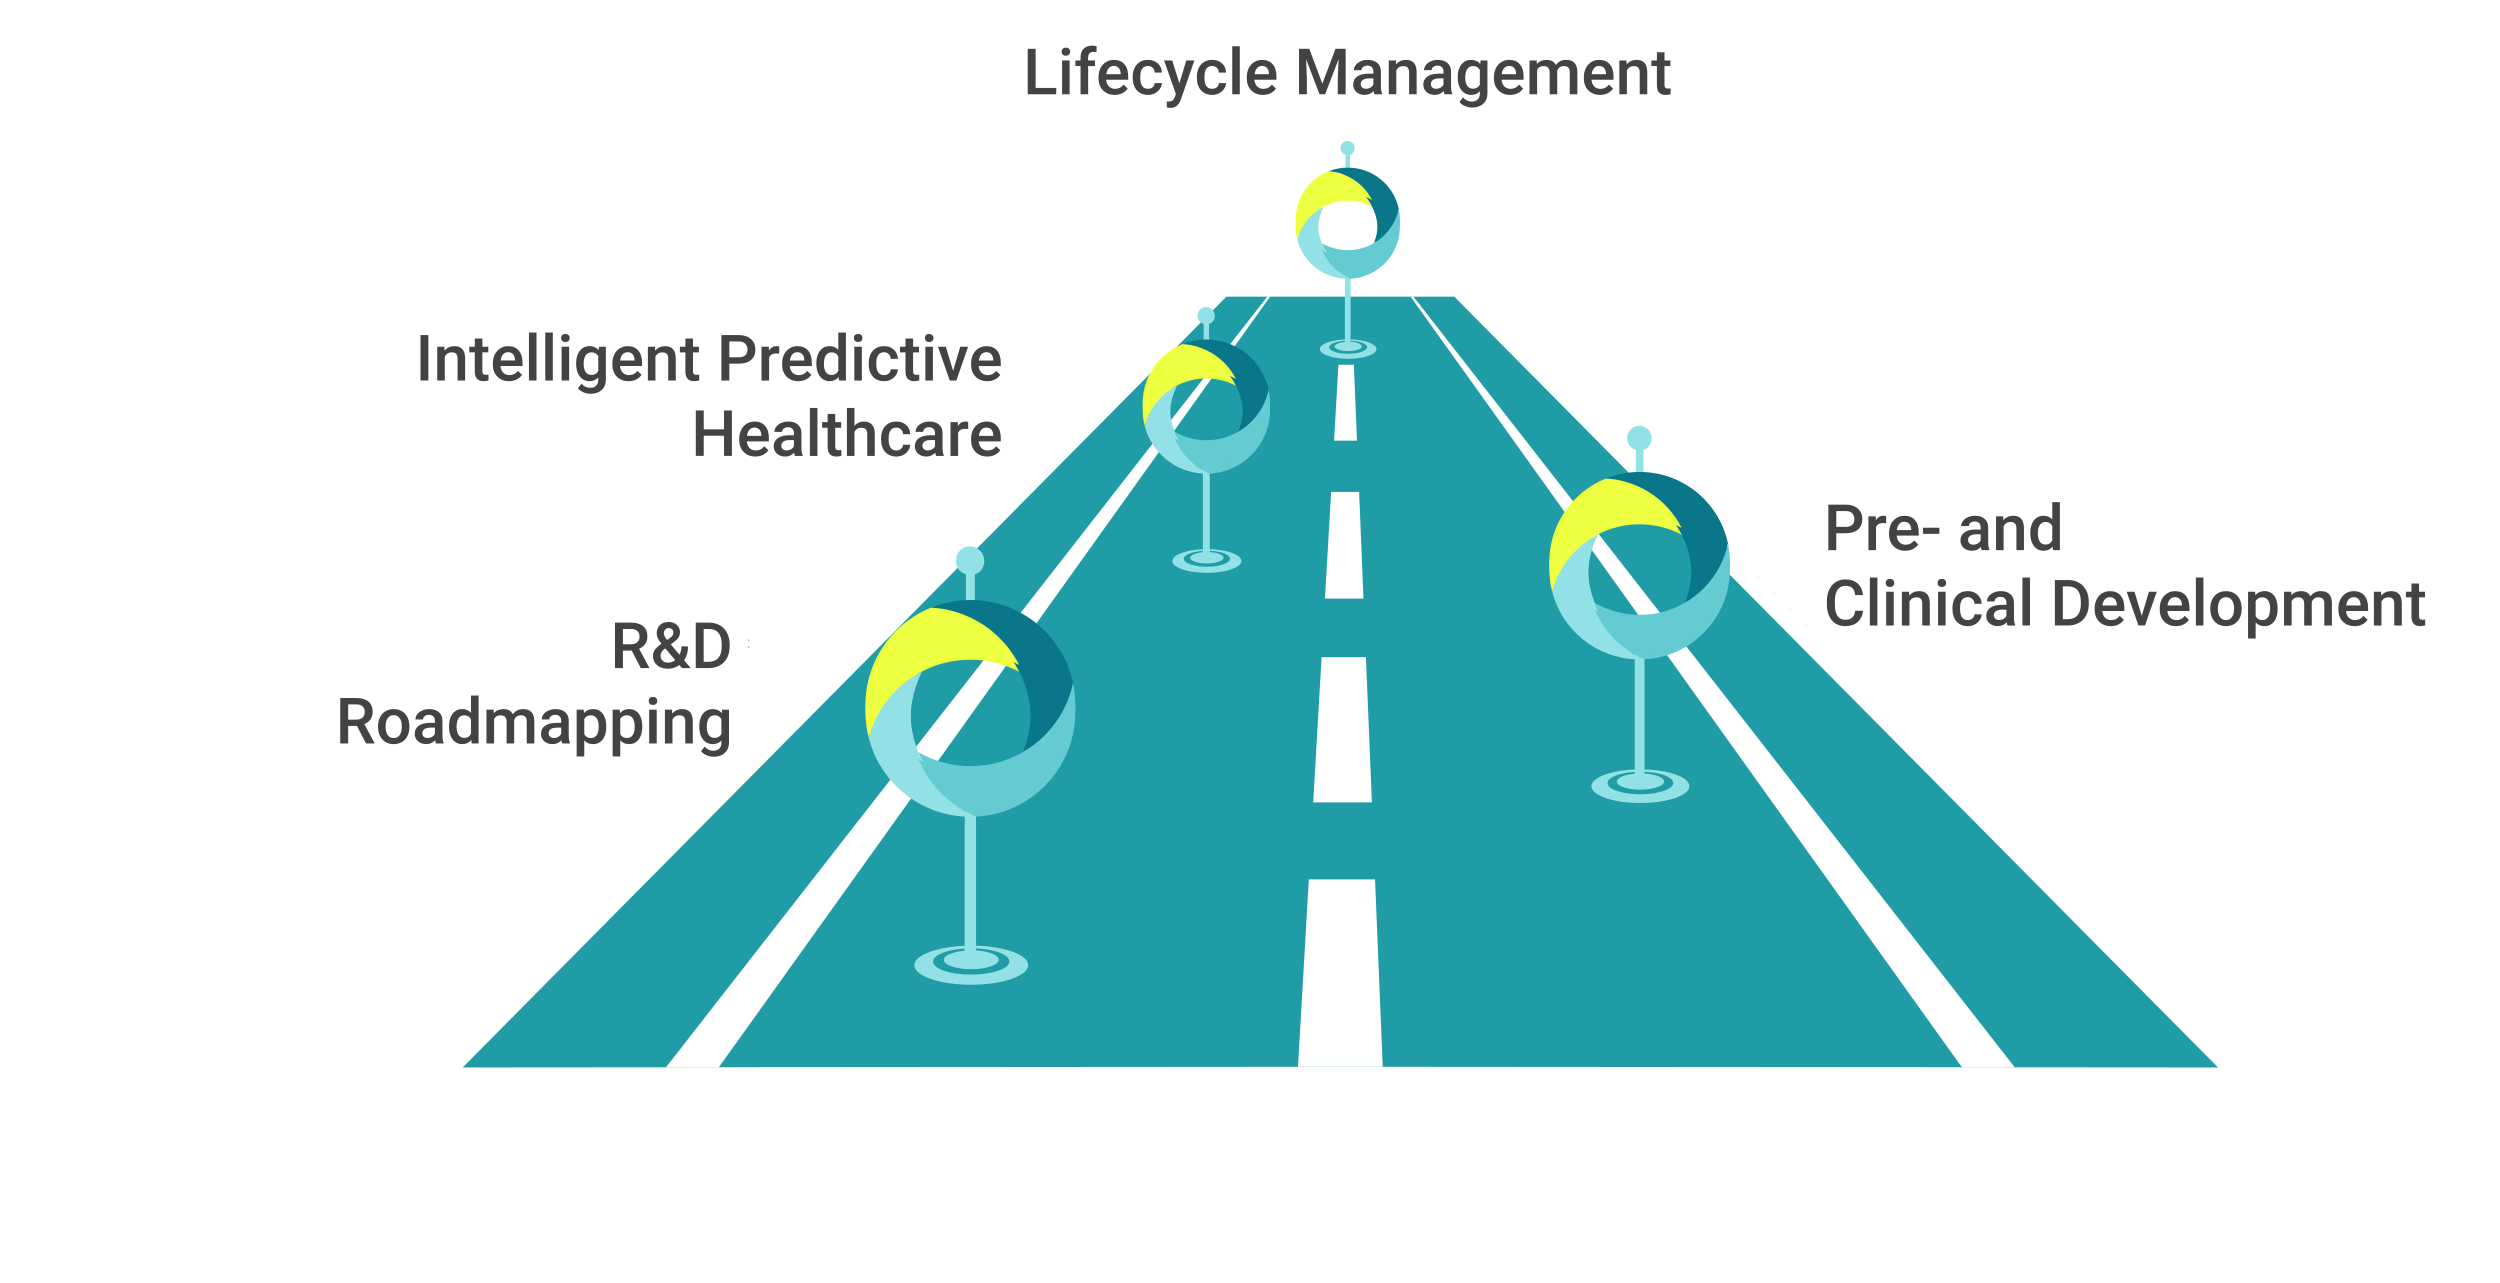 <svg version="1.1" viewBox="0.0 0.0 729.601 374.399" fill="none" stroke="none" stroke-linecap="square" stroke-miterlimit="10" xmlns:xlink="http://www.w3.org/1999/xlink" xmlns="http://www.w3.org/2000/svg"><clipPath id="g31009d68617_0_0.0"><path d="m0 0l729.601 0l0 374.399l-729.601 0l0 -374.399z" clip-rule="nonzero"/></clipPath><g clip-path="url(#g31009d68617_0_0.0)"><path fill="#ffffff" d="m0 0l729.601 0l0 374.399l-729.601 0z" fill-rule="evenodd"/><path fill="#209ca6" d="m357.911 86.583l-222.879 224.949l256.136 -0.209l256.133 0.209l-222.879 -224.949z" fill-rule="evenodd"/><path fill="#ffffff" d="m411.675 86.583l160.923 224.949l15.414 0l-175.51 -224.949z" fill-rule="evenodd"/><path fill="#ffffff" d="m369.835 86.583l-175.51 224.949l15.417 0l160.923 -224.949z" fill-rule="evenodd"/><path fill="#ffffff" d="m388.478 143.567l-1.804 31.125l11.242 0l-1.272 -31.125z" fill-rule="evenodd"/><path fill="#ffffff" d="m381.969 256.652l-3.166 54.675l24.736 0l-2.249 -54.675z" fill-rule="evenodd"/><path fill="#ffffff" d="m385.697 191.794l-2.455 42.369l17.132 0l-1.747 -42.369z" fill-rule="evenodd"/><path fill="#ffffff" d="m390.607 106.436l-1.27 22.159l6.685 0l-0.917 -22.159z" fill-rule="evenodd"/><path fill="#000000" fill-opacity="0.0" d="m57.631 180.221l165.26 0l0 37.669l-165.26 0z" fill-rule="evenodd"/><path fill="#434343" d="m184.355 189.866l-2.562 0l0 5.109l-2.312 0l0 -13.266l4.672 0q2.297 0 3.531 1.031q1.25 1.031 1.25 2.984q0 1.328 -0.641 2.234q-0.641 0.891 -1.781 1.375l2.969 5.516l0 0.125l-2.469 0l-2.656 -5.109zm-2.562 -1.844l2.359 0q1.172 0 1.828 -0.594q0.656 -0.594 0.656 -1.609q0 -1.062 -0.609 -1.641q-0.609 -0.594 -1.812 -0.609l-2.422 0l0 4.453zm8.767 3.375q0 -0.922 0.5 -1.688q0.5 -0.781 1.984 -1.828q-0.781 -0.984 -1.094 -1.656q-0.297 -0.688 -0.297 -1.328q0 -1.562 0.938 -2.469q0.953 -0.906 2.562 -0.906q1.453 0 2.375 0.859q0.922 0.859 0.922 2.109q0 0.828 -0.422 1.531q-0.422 0.688 -1.375 1.391l-0.906 0.641l2.562 3.031q0.562 -1.094 0.562 -2.438l1.922 0q0 2.453 -1.156 4.016l1.953 2.312l-2.562 0l-0.75 -0.891q-1.422 1.078 -3.391 1.078q-1.969 0 -3.156 -1.047q-1.172 -1.047 -1.172 -2.719zm4.391 2.0q1.125 0 2.094 -0.75l-2.891 -3.422l-0.281 0.203q-1.094 0.828 -1.094 1.891q0 0.922 0.594 1.5q0.594 0.578 1.578 0.578zm-1.219 -8.547q0 0.766 0.938 1.922l1.016 -0.703l0.281 -0.219q0.562 -0.5 0.562 -1.281q0 -0.531 -0.391 -0.891q-0.391 -0.375 -1.0 -0.375q-0.641 0 -1.031 0.438q-0.375 0.438 -0.375 1.109zm9.315 10.125l0 -13.266l3.922 0q1.75 0 3.109 0.781q1.375 0.781 2.109 2.234q0.75 1.438 0.75 3.297l0 0.656q0 1.891 -0.75 3.328q-0.75 1.422 -2.141 2.203q-1.391 0.766 -3.172 0.766l-3.828 0zm2.312 -11.406l0 9.562l1.5 0q1.812 0 2.781 -1.125q0.969 -1.141 0.984 -3.266l0 -0.734q0 -2.156 -0.938 -3.297q-0.938 -1.141 -2.719 -1.141l-1.609 0z" fill-rule="nonzero"/><path fill="#434343" d="m104.173 211.866l-2.562 0l0 5.109l-2.312 0l0 -13.266l4.672 0q2.297 0 3.531 1.031q1.25 1.031 1.25 2.984q0 1.328 -0.641 2.234q-0.641 0.891 -1.781 1.375l2.969 5.516l0 0.125l-2.469 0l-2.656 -5.109zm-2.562 -1.844l2.359 0q1.172 0 1.828 -0.594q0.656 -0.594 0.656 -1.609q0 -1.062 -0.609 -1.641q-0.609 -0.594 -1.812 -0.609l-2.422 0l0 4.453zm8.704 1.938q0 -1.453 0.578 -2.609q0.578 -1.172 1.609 -1.781q1.031 -0.625 2.391 -0.625q1.984 0 3.234 1.281q1.25 1.281 1.344 3.406l0.016 0.516q0 1.453 -0.562 2.609q-0.562 1.141 -1.609 1.781q-1.047 0.625 -2.406 0.625q-2.094 0 -3.344 -1.391q-1.25 -1.391 -1.25 -3.703l0 -0.109zm2.219 0.188q0 1.516 0.625 2.391q0.625 0.859 1.75 0.859q1.125 0 1.734 -0.875q0.625 -0.875 0.625 -2.562q0 -1.5 -0.641 -2.375q-0.641 -0.875 -1.734 -0.875q-1.094 0 -1.734 0.859q-0.625 0.859 -0.625 2.578zm14.7 4.828q-0.141 -0.281 -0.25 -0.922q-1.047 1.109 -2.578 1.109q-1.484 0 -2.438 -0.844q-0.938 -0.859 -0.938 -2.109q0 -1.578 1.172 -2.406q1.172 -0.844 3.359 -0.844l1.359 0l0 -0.656q0 -0.766 -0.438 -1.219q-0.422 -0.469 -1.297 -0.469q-0.766 0 -1.25 0.391q-0.469 0.375 -0.469 0.953l-2.219 0q0 -0.812 0.531 -1.516q0.547 -0.703 1.469 -1.094q0.922 -0.406 2.062 -0.406q1.734 0 2.75 0.875q1.031 0.859 1.062 2.438l0 4.438q0 1.328 0.375 2.125l0 0.156l-2.266 0zm-2.422 -1.594q0.656 0 1.234 -0.312q0.578 -0.328 0.875 -0.859l0 -1.859l-1.203 0q-1.234 0 -1.859 0.438q-0.609 0.422 -0.609 1.203q0 0.641 0.422 1.016q0.422 0.375 1.141 0.375zm6.218 -3.406q0 -2.281 1.047 -3.656q1.062 -1.375 2.844 -1.375q1.562 0 2.531 1.078l0 -5.047l2.219 0l0 14.0l-2.016 0l-0.109 -1.016q-0.984 1.203 -2.641 1.203q-1.734 0 -2.812 -1.391q-1.062 -1.406 -1.062 -3.797zm2.219 0.188q0 1.5 0.578 2.344q0.578 0.844 1.641 0.844q1.359 0 1.984 -1.203l0 -4.219q-0.609 -1.172 -1.969 -1.172q-1.078 0 -1.656 0.859q-0.578 0.844 -0.578 2.547zm10.812 -5.047l0.062 1.031q1.031 -1.203 2.844 -1.203q1.969 0 2.703 1.5q1.078 -1.5 3.016 -1.5q1.641 0 2.438 0.906q0.797 0.891 0.812 2.641l0 6.484l-2.219 0l0 -6.406q0 -0.938 -0.406 -1.375q-0.406 -0.438 -1.359 -0.438q-0.75 0 -1.234 0.406q-0.469 0.391 -0.672 1.047l0.016 6.766l-2.219 0l0 -6.484q-0.047 -1.734 -1.766 -1.734q-1.328 0 -1.891 1.078l0 7.141l-2.219 0l0 -9.859l2.094 0zm20.03 9.859q-0.141 -0.281 -0.25 -0.922q-1.047 1.109 -2.578 1.109q-1.484 0 -2.438 -0.844q-0.938 -0.859 -0.938 -2.109q0 -1.578 1.172 -2.406q1.172 -0.844 3.359 -0.844l1.359 0l0 -0.656q0 -0.766 -0.438 -1.219q-0.422 -0.469 -1.297 -0.469q-0.766 0 -1.25 0.391q-0.469 0.375 -0.469 0.953l-2.219 0q0 -0.812 0.531 -1.516q0.547 -0.703 1.469 -1.094q0.922 -0.406 2.062 -0.406q1.734 0 2.75 0.875q1.031 0.859 1.062 2.438l0 4.438q0 1.328 0.375 2.125l0 0.156l-2.266 0zm-2.422 -1.594q0.656 0 1.234 -0.312q0.578 -0.328 0.875 -0.859l0 -1.859l-1.203 0q-1.234 0 -1.859 0.438q-0.609 0.422 -0.609 1.203q0 0.641 0.422 1.016q0.422 0.375 1.141 0.375zm15.265 -3.234q0 2.281 -1.047 3.656q-1.031 1.359 -2.781 1.359q-1.625 0 -2.594 -1.078l0 4.688l-2.219 0l0 -13.656l2.047 0l0.094 1.0q0.969 -1.172 2.641 -1.172q1.812 0 2.828 1.344q1.031 1.344 1.031 3.719l0 0.141zm-2.203 -0.188q0 -1.484 -0.594 -2.344q-0.578 -0.859 -1.672 -0.859q-1.359 0 -1.953 1.109l0 4.375q0.594 1.156 1.969 1.156q1.062 0 1.656 -0.844q0.594 -0.859 0.594 -2.594zm12.706 0.188q0 2.281 -1.047 3.656q-1.031 1.359 -2.781 1.359q-1.625 0 -2.594 -1.078l0 4.688l-2.219 0l0 -13.656l2.047 0l0.094 1.0q0.969 -1.172 2.641 -1.172q1.812 0 2.828 1.344q1.031 1.344 1.031 3.719l0 0.141zm-2.203 -0.188q0 -1.484 -0.594 -2.344q-0.578 -0.859 -1.672 -0.859q-1.359 0 -1.953 1.109l0 4.375q0.594 1.156 1.969 1.156q1.062 0 1.656 -0.844q0.594 -0.859 0.594 -2.594zm6.425 5.016l-2.203 0l0 -9.859l2.203 0l0 9.859zm-2.344 -12.422q0 -0.5 0.312 -0.828q0.328 -0.344 0.922 -0.344q0.609 0 0.938 0.344q0.328 0.328 0.328 0.828q0 0.5 -0.328 0.844q-0.328 0.328 -0.938 0.328q-0.594 0 -0.922 -0.328q-0.312 -0.344 -0.312 -0.844zm6.811 2.562l0.062 1.141q1.094 -1.312 2.875 -1.312q3.078 0 3.125 3.516l0 6.516l-2.203 0l0 -6.391q0 -0.938 -0.406 -1.375q-0.406 -0.453 -1.328 -0.453q-1.344 0 -2.0 1.203l0 7.016l-2.203 0l0 -9.859l2.078 0zm7.938 4.859q0 -2.297 1.078 -3.656q1.078 -1.375 2.859 -1.375q1.688 0 2.656 1.172l0.094 -1.0l2.0 0l0 9.562q0 1.938 -1.219 3.047q-1.203 1.125 -3.25 1.125q-1.078 0 -2.109 -0.453q-1.031 -0.438 -1.578 -1.172l1.047 -1.328q1.031 1.203 2.516 1.203q1.109 0 1.734 -0.594q0.641 -0.594 0.641 -1.75l0 -0.672q-0.953 1.078 -2.547 1.078q-1.734 0 -2.828 -1.375q-1.094 -1.375 -1.094 -3.812zm2.203 0.188q0 1.484 0.594 2.344q0.609 0.844 1.688 0.844q1.344 0 1.984 -1.141l0 -4.344q-0.625 -1.109 -1.969 -1.109q-1.094 0 -1.703 0.859q-0.594 0.859 -0.594 2.547z" fill-rule="nonzero"/><g filter="url(#shadowFilter-g31009d68617_0_0.1)"><use xlink:href="#g31009d68617_0_0.1" transform="matrix(1.0 0.0 0.0 1.0 0.0 2.0)"/></g><defs><filter id="shadowFilter-g31009d68617_0_0.1" filterUnits="userSpaceOnUse"><feGaussianBlur in="SourceAlpha" stdDeviation="3.0" result="blur"/><feComponentTransfer in="blur" color-interpolation-filters="sRGB"><feFuncR type="linear" slope="0" intercept="0.035"/><feFuncG type="linear" slope="0" intercept="0.463"/><feFuncB type="linear" slope="0" intercept="0.541"/><feFuncA type="linear" slope="0.5" intercept="0"/></feComponentTransfer></filter></defs><g id="g31009d68617_0_0.1"><path fill="#7bc5b2" d="m218.748 186.841c0 0.135 -0.121 0.243 -0.256 0.243c-0.135 0 -0.243 -0.121 -0.243 -0.256c0 -0.135 0.121 -0.243 0.256 -0.243c0.135 0 0.243 0.121 0.243 0.256z" fill-rule="evenodd"/></g><path fill="#92e1e6" d="m283.017 182.912c13.225 0 23.995 10.77 23.995 23.995c0 13.228 -10.77 23.995 -23.995 23.995c-13.225 0 -23.995 -10.767 -23.995 -23.995c0 -13.225 10.77 -23.995 23.995 -23.995zm1.834 93.881c5.561 0.206 9.734 1.834 9.734 3.817c0 2.1 -5.03 3.817 -11.182 3.817c-6.185 0 -11.095 -1.717 -11.095 -3.817c0 -1.894 4.023 -3.462 9.202 -3.787l0 0.621c-3.315 0.296 -6.066 1.389 -6.066 2.661c0 1.511 3.521 2.753 7.959 2.753c4.408 0 8.076 -1.243 8.076 -2.753c0 -1.359 -2.93 -2.515 -6.627 -2.721l0 -0.591zm-1.804 -117.341c-2.309 0 -4.083 1.894 -4.083 4.202c0 1.834 1.093 3.402 2.927 3.964l0 11.983c-14.408 0.711 -26.005 12.664 -26.005 27.308c0 14.557 11.212 26.423 25.65 27.31l0 41.805c-8.136 0.326 -14.704 2.724 -14.704 5.651c0 3.166 7.398 5.711 16.57 5.711c9.17 0 16.657 -2.545 16.657 -5.711c0 -2.987 -6.687 -5.442 -15.208 -5.681l0 -41.775c14.438 -0.887 25.653 -12.753 25.653 -27.31c0 -14.644 -11.6 -26.627 -26.008 -27.308l0 -11.983c1.834 -0.562 2.751 -2.13 2.751 -3.964c0 -2.309 -1.894 -4.202 -4.2 -4.202z" fill-rule="evenodd"/><g filter="url(#shadowFilter-g31009d68617_0_0.2)"><use xlink:href="#g31009d68617_0_0.2" transform="matrix(1.0 0.0 0.0 1.0 0.0 2.0)"/></g><defs><filter id="shadowFilter-g31009d68617_0_0.2" filterUnits="userSpaceOnUse"><feGaussianBlur in="SourceAlpha" stdDeviation="3.0" result="blur"/><feComponentTransfer in="blur" color-interpolation-filters="sRGB"><feFuncR type="linear" slope="0" intercept="0.035"/><feFuncG type="linear" slope="0" intercept="0.463"/><feFuncB type="linear" slope="0" intercept="0.541"/><feFuncA type="linear" slope="0.5" intercept="0"/></feComponentTransfer></filter></defs><g id="g31009d68617_0_0.2"><path fill="#09768a" d="m294.712 177.337c-3.547 -1.437 -7.425 -2.231 -11.487 -2.231c-4.056 0 -7.927 0.795 -11.468 2.225c4.113 0.203 8.01 1.227 11.538 2.899c6.122 2.899 11.131 7.775 14.195 13.807c2.117 4.157 3.312 8.862 3.312 13.845c0 4.062 -0.795 7.94 -2.231 11.481c5.016 -2.911 9.122 -7.209 11.805 -12.364c1.252 -2.397 2.187 -4.984 2.765 -7.705c-2.13 -9.999 -9.141 -18.187 -18.429 -21.957z" fill-rule="evenodd"/></g><g filter="url(#shadowFilter-g31009d68617_0_0.3)"><use xlink:href="#g31009d68617_0_0.3" transform="matrix(1.0 0.0 0.0 1.0 0.0 2.0)"/></g><defs><filter id="shadowFilter-g31009d68617_0_0.3" filterUnits="userSpaceOnUse"><feGaussianBlur in="SourceAlpha" stdDeviation="3.0" result="blur"/><feComponentTransfer in="blur" color-interpolation-filters="sRGB"><feFuncR type="linear" slope="0" intercept="0.035"/><feFuncG type="linear" slope="0" intercept="0.463"/><feFuncB type="linear" slope="0" intercept="0.541"/><feFuncA type="linear" slope="0.5" intercept="0"/></feComponentTransfer></filter></defs><g id="g31009d68617_0_0.3"><path fill="#92e1e6" d="m283.245 235.625c-6.872 -3.261 -12.339 -9.001 -15.238 -16.07c-1.462 -3.579 -2.269 -7.488 -2.269 -11.589c0 -5.022 1.208 -9.764 3.356 -13.941c-5.588 2.899 -10.165 7.476 -13.07 13.057c-1.049 2.015 -1.875 4.157 -2.46 6.401c3.293 12.682 14.519 22.173 28.066 22.847c0.515 0.025 1.03 0.038 1.545 0.038c0.559 0 1.112 -0.013 1.666 -0.044c-0.54 -0.222 -1.074 -0.451 -1.596 -0.699z" fill-rule="evenodd"/></g><g filter="url(#shadowFilter-g31009d68617_0_0.4)"><use xlink:href="#g31009d68617_0_0.4" transform="matrix(1.0 0.0 0.0 1.0 0.0 2.0)"/></g><defs><filter id="shadowFilter-g31009d68617_0_0.4" filterUnits="userSpaceOnUse"><feGaussianBlur in="SourceAlpha" stdDeviation="3.0" result="blur"/><feComponentTransfer in="blur" color-interpolation-filters="sRGB"><feFuncR type="linear" slope="0" intercept="0.035"/><feFuncG type="linear" slope="0" intercept="0.463"/><feFuncB type="linear" slope="0" intercept="0.541"/><feFuncA type="linear" slope="0.5" intercept="0"/></feComponentTransfer></filter></defs><g id="g31009d68617_0_0.4"><path fill="#64cbd2" d="m313.148 199.383c-0.578 2.721 -1.513 5.308 -2.765 7.705c-2.683 5.155 -6.789 9.453 -11.805 12.364c-4.513 2.625 -9.752 4.126 -15.346 4.126c-5.518 0 -10.692 -1.462 -15.168 -4.018c2.899 7.069 8.366 12.809 15.238 16.07c0.521 0.248 1.055 0.477 1.596 0.699c13.496 -0.725 24.665 -10.197 27.945 -22.841c0.642 -2.46 0.979 -5.041 0.979 -7.705c0 -2.193 -0.235 -4.335 -0.674 -6.401z" fill-rule="evenodd"/></g><g filter="url(#shadowFilter-g31009d68617_0_0.5)"><use xlink:href="#g31009d68617_0_0.5" transform="matrix(1.0 0.0 0.0 1.0 0.0 2.0)"/></g><defs><filter id="shadowFilter-g31009d68617_0_0.5" filterUnits="userSpaceOnUse"><feGaussianBlur in="SourceAlpha" stdDeviation="3.0" result="blur"/><feComponentTransfer in="blur" color-interpolation-filters="sRGB"><feFuncR type="linear" slope="0" intercept="0.035"/><feFuncG type="linear" slope="0" intercept="0.463"/><feFuncB type="linear" slope="0" intercept="0.541"/><feFuncA type="linear" slope="0.5" intercept="0"/></feComponentTransfer></filter></defs><g id="g31009d68617_0_0.5"><path fill="#eeff41" d="m283.225 180.244c-3.528 -1.672 -7.425 -2.695 -11.538 -2.899c-9.294 3.763 -16.318 11.957 -18.448 21.963c-0.439 2.066 -0.674 4.208 -0.674 6.401c0 2.664 0.343 5.244 0.979 7.705c0.585 -2.244 1.411 -4.386 2.46 -6.401c2.905 -5.581 7.482 -10.158 13.07 -13.057c4.215 -2.193 9.001 -3.433 14.081 -3.433c5.155 0 10.006 1.278 14.265 3.528c-3.064 -6.033 -8.073 -10.909 -14.195 -13.807z" fill-rule="evenodd"/></g><path fill="#000000" fill-opacity="0.0" d="m39.394 96.296l262.268 0l0 37.669l-262.268 0z" fill-rule="evenodd"/><path fill="#434343" d="m125.012 111.05l-2.297 0l0 -13.266l2.297 0l0 13.266zm4.672 -9.859l0.062 1.141q1.094 -1.312 2.875 -1.312q3.078 0 3.125 3.516l0 6.516l-2.203 0l0 -6.391q0 -0.938 -0.406 -1.375q-0.406 -0.453 -1.328 -0.453q-1.344 0 -2.0 1.203l0 7.016l-2.203 0l0 -9.859l2.078 0zm11.094 -2.391l0 2.391l1.734 0l0 1.641l-1.734 0l0 5.5q0 0.562 0.219 0.812q0.234 0.25 0.797 0.25q0.391 0 0.781 -0.078l0 1.703q-0.75 0.219 -1.453 0.219q-2.562 0 -2.562 -2.812l0 -5.594l-1.609 0l0 -1.641l1.609 0l0 -2.391l2.219 0zm7.766 12.438q-2.094 0 -3.406 -1.328q-1.312 -1.328 -1.312 -3.531l0 -0.281q0 -1.469 0.562 -2.625q0.578 -1.172 1.609 -1.812q1.031 -0.641 2.297 -0.641q2.016 0 3.109 1.281q1.094 1.281 1.094 3.625l0 0.891l-6.438 0q0.109 1.234 0.812 1.953q0.719 0.703 1.812 0.703q1.516 0 2.469 -1.234l1.203 1.141q-0.594 0.875 -1.594 1.375q-0.984 0.484 -2.219 0.484zm-0.266 -8.453q-0.906 0 -1.469 0.641q-0.562 0.641 -0.703 1.781l4.203 0l0 -0.172q-0.062 -1.109 -0.594 -1.672q-0.516 -0.578 -1.438 -0.578zm8.293 8.266l-2.203 0l0 -14.0l2.203 0l0 14.0zm4.764 0l-2.203 0l0 -14.0l2.203 0l0 14.0zm4.764 0l-2.203 0l0 -9.859l2.203 0l0 9.859zm-2.344 -12.422q0 -0.5 0.312 -0.828q0.328 -0.344 0.922 -0.344q0.609 0 0.938 0.344q0.328 0.328 0.328 0.828q0 0.5 -0.328 0.844q-0.328 0.328 -0.938 0.328q-0.594 0 -0.922 -0.328q-0.312 -0.344 -0.312 -0.844zm4.374 7.422q0 -2.297 1.078 -3.656q1.078 -1.375 2.859 -1.375q1.688 0 2.656 1.172l0.094 -1.0l2.0 0l0 9.562q0 1.938 -1.219 3.047q-1.203 1.125 -3.25 1.125q-1.078 0 -2.109 -0.453q-1.031 -0.438 -1.578 -1.172l1.047 -1.328q1.031 1.203 2.516 1.203q1.109 0 1.734 -0.594q0.641 -0.594 0.641 -1.75l0 -0.672q-0.953 1.078 -2.547 1.078q-1.734 0 -2.828 -1.375q-1.094 -1.375 -1.094 -3.812zm2.203 0.188q0 1.484 0.594 2.344q0.609 0.844 1.688 0.844q1.344 0 1.984 -1.141l0 -4.344q-0.625 -1.109 -1.969 -1.109q-1.094 0 -1.703 0.859q-0.594 0.859 -0.594 2.547zm13.092 5.0q-2.094 0 -3.406 -1.328q-1.312 -1.328 -1.312 -3.531l0 -0.281q0 -1.469 0.562 -2.625q0.578 -1.172 1.609 -1.812q1.031 -0.641 2.297 -0.641q2.016 0 3.109 1.281q1.094 1.281 1.094 3.625l0 0.891l-6.438 0q0.109 1.234 0.812 1.953q0.719 0.703 1.812 0.703q1.516 0 2.469 -1.234l1.203 1.141q-0.594 0.875 -1.594 1.375q-0.984 0.484 -2.219 0.484zm-0.266 -8.453q-0.906 0 -1.469 0.641q-0.562 0.641 -0.703 1.781l4.203 0l0 -0.172q-0.062 -1.109 -0.594 -1.672q-0.516 -0.578 -1.438 -0.578zm7.996 -1.594l0.062 1.141q1.094 -1.312 2.875 -1.312q3.078 0 3.125 3.516l0 6.516l-2.203 0l0 -6.391q0 -0.938 -0.406 -1.375q-0.406 -0.453 -1.328 -0.453q-1.344 0 -2.0 1.203l0 7.016l-2.203 0l0 -9.859l2.078 0zm11.094 -2.391l0 2.391l1.734 0l0 1.641l-1.734 0l0 5.5q0 0.562 0.219 0.812q0.234 0.25 0.797 0.25q0.391 0 0.781 -0.078l0 1.703q-0.75 0.219 -1.453 0.219q-2.562 0 -2.562 -2.812l0 -5.594l-1.609 0l0 -1.641l1.609 0l0 -2.391l2.219 0zm10.599 7.328l0 4.922l-2.312 0l0 -13.266l5.078 0q2.219 0 3.531 1.156q1.312 1.156 1.312 3.062q0 1.953 -1.281 3.047q-1.281 1.078 -3.594 1.078l-2.734 0zm0 -1.859l2.766 0q1.234 0 1.875 -0.578q0.656 -0.578 0.656 -1.672q0 -1.078 -0.656 -1.719q-0.656 -0.641 -1.812 -0.656l-2.828 0l0 4.625zm14.565 -1.047q-0.438 -0.078 -0.906 -0.078q-1.516 0 -2.047 1.172l0 6.734l-2.219 0l0 -9.859l2.125 0l0.047 1.109q0.797 -1.281 2.219 -1.281q0.484 0 0.781 0.125l0 2.078zm5.558 8.016q-2.094 0 -3.406 -1.328q-1.312 -1.328 -1.312 -3.531l0 -0.281q0 -1.469 0.562 -2.625q0.578 -1.172 1.609 -1.812q1.031 -0.641 2.297 -0.641q2.016 0 3.109 1.281q1.094 1.281 1.094 3.625l0 0.891l-6.438 0q0.109 1.234 0.812 1.953q0.719 0.703 1.812 0.703q1.516 0 2.469 -1.234l1.203 1.141q-0.594 0.875 -1.594 1.375q-0.984 0.484 -2.219 0.484zm-0.266 -8.453q-0.906 0 -1.469 0.641q-0.562 0.641 -0.703 1.781l4.203 0l0 -0.172q-0.062 -1.109 -0.594 -1.672q-0.516 -0.578 -1.438 -0.578zm5.527 3.266q0 -2.281 1.047 -3.656q1.062 -1.375 2.844 -1.375q1.562 0 2.531 1.078l0 -5.047l2.219 0l0 14.0l-2.016 0l-0.109 -1.016q-0.984 1.203 -2.641 1.203q-1.734 0 -2.812 -1.391q-1.062 -1.406 -1.062 -3.797zm2.219 0.188q0 1.5 0.578 2.344q0.578 0.844 1.641 0.844q1.359 0 1.984 -1.203l0 -4.219q-0.609 -1.172 -1.969 -1.172q-1.078 0 -1.656 0.859q-0.578 0.844 -0.578 2.547zm11.077 4.812l-2.203 0l0 -9.859l2.203 0l0 9.859zm-2.344 -12.422q0 -0.5 0.312 -0.828q0.328 -0.344 0.922 -0.344q0.609 0 0.938 0.344q0.328 0.328 0.328 0.828q0 0.5 -0.328 0.844q-0.328 0.328 -0.938 0.328q-0.594 0 -0.922 -0.328q-0.312 -0.344 -0.312 -0.844zm8.811 10.844q0.828 0 1.375 -0.484q0.547 -0.484 0.578 -1.203l2.094 0q-0.047 0.922 -0.594 1.719q-0.531 0.797 -1.453 1.266q-0.906 0.469 -1.984 0.469q-2.062 0 -3.281 -1.344q-1.203 -1.344 -1.203 -3.703l0 -0.219q0 -2.25 1.203 -3.594q1.203 -1.359 3.281 -1.359q1.75 0 2.859 1.031q1.109 1.016 1.172 2.672l-2.094 0q-0.031 -0.844 -0.578 -1.391q-0.547 -0.547 -1.375 -0.547q-1.078 0 -1.672 0.781q-0.578 0.781 -0.578 2.359l0 0.359q0 1.609 0.578 2.406q0.578 0.781 1.672 0.781zm8.484 -10.672l0 2.391l1.734 0l0 1.641l-1.734 0l0 5.5q0 0.562 0.219 0.812q0.234 0.25 0.797 0.25q0.391 0 0.781 -0.078l0 1.703q-0.75 0.219 -1.453 0.219q-2.562 0 -2.562 -2.812l0 -5.594l-1.609 0l0 -1.641l1.609 0l0 -2.391l2.219 0zm5.782 12.25l-2.203 0l0 -9.859l2.203 0l0 9.859zm-2.344 -12.422q0 -0.5 0.312 -0.828q0.328 -0.344 0.922 -0.344q0.609 0 0.938 0.344q0.328 0.328 0.328 0.828q0 0.5 -0.328 0.844q-0.328 0.328 -0.938 0.328q-0.594 0 -0.922 -0.328q-0.312 -0.344 -0.312 -0.844zm8.233 9.609l2.094 -7.047l2.281 0l-3.422 9.859l-1.922 0l-3.438 -9.859l2.297 0l2.109 7.047zm9.969 3.0q-2.094 0 -3.406 -1.328q-1.312 -1.328 -1.312 -3.531l0 -0.281q0 -1.469 0.562 -2.625q0.578 -1.172 1.609 -1.812q1.031 -0.641 2.297 -0.641q2.016 0 3.109 1.281q1.094 1.281 1.094 3.625l0 0.891l-6.438 0q0.109 1.234 0.812 1.953q0.719 0.703 1.812 0.703q1.516 0 2.469 -1.234l1.203 1.141q-0.594 0.875 -1.594 1.375q-0.984 0.484 -2.219 0.484zm-0.266 -8.453q-0.906 0 -1.469 0.641q-0.562 0.641 -0.703 1.781l4.203 0l0 -0.172q-0.062 -1.109 -0.594 -1.672q-0.516 -0.578 -1.438 -0.578z" fill-rule="nonzero"/><path fill="#434343" d="m213.597 133.05l-2.297 0l0 -5.891l-5.922 0l0 5.891l-2.312 0l0 -13.266l2.312 0l0 5.516l5.922 0l0 -5.516l2.297 0l0 13.266zm6.848 0.188q-2.094 0 -3.406 -1.328q-1.312 -1.328 -1.312 -3.531l0 -0.281q0 -1.469 0.562 -2.625q0.578 -1.172 1.609 -1.812q1.031 -0.641 2.297 -0.641q2.016 0 3.109 1.281q1.094 1.281 1.094 3.625l0 0.891l-6.438 0q0.109 1.234 0.812 1.953q0.719 0.703 1.812 0.703q1.516 0 2.469 -1.234l1.203 1.141q-0.594 0.875 -1.594 1.375q-0.984 0.484 -2.219 0.484zm-0.266 -8.453q-0.906 0 -1.469 0.641q-0.562 0.641 -0.703 1.781l4.203 0l0 -0.172q-0.062 -1.109 -0.594 -1.672q-0.516 -0.578 -1.438 -0.578zm11.824 8.266q-0.141 -0.281 -0.25 -0.922q-1.047 1.109 -2.578 1.109q-1.484 0 -2.438 -0.844q-0.938 -0.859 -0.938 -2.109q0 -1.578 1.172 -2.406q1.172 -0.844 3.359 -0.844l1.359 0l0 -0.656q0 -0.766 -0.438 -1.219q-0.422 -0.469 -1.297 -0.469q-0.766 0 -1.25 0.391q-0.469 0.375 -0.469 0.953l-2.219 0q0 -0.812 0.531 -1.516q0.547 -0.703 1.469 -1.094q0.922 -0.406 2.062 -0.406q1.734 0 2.75 0.875q1.031 0.859 1.062 2.438l0 4.437q0 1.328 0.375 2.125l0 0.156l-2.266 0zm-2.422 -1.594q0.656 0 1.234 -0.312q0.578 -0.328 0.875 -0.859l0 -1.859l-1.203 0q-1.234 0 -1.859 0.438q-0.609 0.422 -0.609 1.203q0 0.641 0.422 1.016q0.422 0.375 1.141 0.375zm8.984 1.594l-2.203 0l0 -14l2.203 0l0 14zm5.186 -12.25l0 2.391l1.734 0l0 1.641l-1.734 0l0 5.5q0 0.562 0.219 0.812q0.234 0.25 0.797 0.25q0.391 0 0.781 -0.078l0 1.703q-0.75 0.219 -1.453 0.219q-2.562 0 -2.562 -2.812l0 -5.594l-1.609 0l0 -1.641l1.609 0l0 -2.391l2.219 0zm5.61 3.469q1.094 -1.25 2.75 -1.25q3.141 0 3.188 3.594l0 6.437l-2.203 0l0 -6.359q0 -1.016 -0.453 -1.438q-0.438 -0.422 -1.297 -0.422q-1.328 0 -1.984 1.172l0 7.047l-2.203 0l0 -14l2.203 0l0 5.219zm12.233 7.203q0.828 0 1.375 -0.484q0.547 -0.484 0.578 -1.203l2.094 0q-0.047 0.922 -0.594 1.719q-0.531 0.797 -1.453 1.266q-0.906 0.469 -1.984 0.469q-2.062 0 -3.281 -1.344q-1.203 -1.344 -1.203 -3.703l0 -0.219q0 -2.25 1.203 -3.594q1.203 -1.359 3.281 -1.359q1.75 0 2.859 1.031q1.109 1.016 1.172 2.672l-2.094 0q-0.031 -0.844 -0.578 -1.391q-0.547 -0.547 -1.375 -0.547q-1.078 0 -1.672 0.781q-0.578 0.781 -0.578 2.359l0 0.359q0 1.609 0.578 2.406q0.578 0.781 1.672 0.781zm11.594 1.578q-0.141 -0.281 -0.25 -0.922q-1.047 1.109 -2.578 1.109q-1.484 0 -2.438 -0.844q-0.938 -0.859 -0.938 -2.109q0 -1.578 1.172 -2.406q1.172 -0.844 3.359 -0.844l1.359 0l0 -0.656q0 -0.766 -0.438 -1.219q-0.422 -0.469 -1.297 -0.469q-0.766 0 -1.25 0.391q-0.469 0.375 -0.469 0.953l-2.219 0q0 -0.812 0.531 -1.516q0.547 -0.703 1.469 -1.094q0.922 -0.406 2.062 -0.406q1.734 0 2.75 0.875q1.031 0.859 1.062 2.438l0 4.437q0 1.328 0.375 2.125l0 0.156l-2.266 0zm-2.422 -1.594q0.656 0 1.234 -0.312q0.578 -0.328 0.875 -0.859l0 -1.859l-1.203 0q-1.234 0 -1.859 0.438q-0.609 0.422 -0.609 1.203q0 0.641 0.422 1.016q0.422 0.375 1.141 0.375zm11.796 -6.234q-0.438 -0.078 -0.906 -0.078q-1.516 0 -2.047 1.172l0 6.734l-2.219 0l0 -9.859l2.125 0l0.047 1.109q0.797 -1.281 2.219 -1.281q0.484 0 0.781 0.125l0 2.078zm5.558 8.016q-2.094 0 -3.406 -1.328q-1.312 -1.328 -1.312 -3.531l0 -0.281q0 -1.469 0.562 -2.625q0.578 -1.172 1.609 -1.812q1.031 -0.641 2.297 -0.641q2.016 0 3.109 1.281q1.094 1.281 1.094 3.625l0 0.891l-6.438 0q0.109 1.234 0.812 1.953q0.719 0.703 1.812 0.703q1.516 0 2.469 -1.234l1.203 1.141q-0.594 0.875 -1.594 1.375q-0.984 0.484 -2.219 0.484zm-0.266 -8.453q-0.906 0 -1.469 0.641q-0.562 0.641 -0.703 1.781l4.203 0l0 -0.172q-0.062 -1.109 -0.594 -1.672q-0.516 -0.578 -1.438 -0.578z" fill-rule="nonzero"/><path fill="#000000" fill-opacity="0.0" d="m523.239 145.793l206.362 0l0 37.669l-206.362 0z" fill-rule="evenodd"/><path fill="#434343" d="m535.895 155.625l0 4.922l-2.312 0l0 -13.266l5.078 0q2.219 0 3.531 1.156q1.312 1.156 1.312 3.062q0 1.953 -1.281 3.047q-1.281 1.078 -3.594 1.078l-2.734 0zm0 -1.859l2.766 0q1.234 0 1.875 -0.578q0.656 -0.578 0.656 -1.672q0 -1.078 -0.656 -1.719q-0.656 -0.641 -1.812 -0.656l-2.828 0l0 4.625zm14.565 -1.047q-0.438 -0.078 -0.906 -0.078q-1.516 0 -2.047 1.172l0 6.734l-2.219 0l0 -9.859l2.125 0l0.047 1.109q0.797 -1.281 2.219 -1.281q0.484 0 0.781 0.125l0 2.078zm5.558 8.016q-2.094 0 -3.406 -1.328q-1.312 -1.328 -1.312 -3.531l0 -0.281q0 -1.469 0.562 -2.625q0.578 -1.172 1.609 -1.812q1.031 -0.641 2.297 -0.641q2.016 0 3.109 1.281q1.094 1.281 1.094 3.625l0 0.891l-6.438 0q0.109 1.234 0.812 1.953q0.719 0.703 1.812 0.703q1.516 0 2.469 -1.234l1.203 1.141q-0.594 0.875 -1.594 1.375q-0.984 0.484 -2.219 0.484zm-0.266 -8.453q-0.906 0 -1.469 0.641q-0.562 0.641 -0.703 1.781l4.203 0l0 -0.172q-0.062 -1.109 -0.594 -1.672q-0.516 -0.578 -1.438 -0.578zm10.23 3.516l-4.781 0l0 -1.781l4.781 0l0 1.781zm12.361 4.75q-0.141 -0.281 -0.25 -0.922q-1.047 1.109 -2.578 1.109q-1.484 0 -2.438 -0.844q-0.938 -0.859 -0.938 -2.109q0 -1.578 1.172 -2.406q1.172 -0.844 3.359 -0.844l1.359 0l0 -0.656q0 -0.766 -0.438 -1.219q-0.422 -0.469 -1.297 -0.469q-0.766 0 -1.25 0.391q-0.469 0.375 -0.469 0.953l-2.219 0q0 -0.812 0.531 -1.516q0.547 -0.703 1.469 -1.094q0.922 -0.406 2.062 -0.406q1.734 0 2.75 0.875q1.031 0.859 1.062 2.438l0 4.438q0 1.328 0.375 2.125l0 0.156l-2.266 0zm-2.422 -1.594q0.656 0 1.234 -0.312q0.578 -0.328 0.875 -0.859l0 -1.859l-1.203 0q-1.234 0 -1.859 0.438q-0.609 0.422 -0.609 1.203q0 0.641 0.422 1.016q0.422 0.375 1.141 0.375zm8.687 -8.266l0.062 1.141q1.094 -1.312 2.875 -1.312q3.078 0 3.125 3.516l0 6.516l-2.203 0l0 -6.391q0 -0.938 -0.406 -1.375q-0.406 -0.453 -1.328 -0.453q-1.344 0 -2.0 1.203l0 7.016l-2.203 0l0 -9.859l2.078 0zm7.907 4.859q0 -2.281 1.047 -3.656q1.062 -1.375 2.844 -1.375q1.562 0 2.531 1.078l0 -5.047l2.219 0l0 14.0l-2.016 0l-0.109 -1.016q-0.984 1.203 -2.641 1.203q-1.734 0 -2.812 -1.391q-1.062 -1.406 -1.062 -3.797zm2.219 0.188q0 1.5 0.578 2.344q0.578 0.844 1.641 0.844q1.359 0 1.984 -1.203l0 -4.219q-0.609 -1.172 -1.969 -1.172q-1.078 0 -1.656 0.859q-0.578 0.844 -0.578 2.547z" fill-rule="nonzero"/><path fill="#434343" d="m543.708 178.235q-0.203 2.109 -1.578 3.312q-1.359 1.188 -3.625 1.188q-1.578 0 -2.797 -0.75q-1.203 -0.766 -1.859 -2.141q-0.656 -1.391 -0.688 -3.219l0 -1.234q0 -1.875 0.672 -3.297q0.672 -1.438 1.906 -2.219q1.25 -0.781 2.875 -0.781q2.203 0 3.531 1.203q1.344 1.188 1.562 3.375l-2.297 0q-0.156 -1.438 -0.828 -2.062q-0.672 -0.641 -1.969 -0.641q-1.5 0 -2.312 1.109q-0.797 1.094 -0.812 3.203l0 1.188q0 2.141 0.766 3.281q0.766 1.125 2.25 1.125q1.359 0 2.031 -0.609q0.688 -0.609 0.875 -2.031l2.297 0zm4.195 4.312l-2.203 0l0 -14.0l2.203 0l0 14.0zm4.764 0l-2.203 0l0 -9.859l2.203 0l0 9.859zm-2.344 -12.422q0 -0.5 0.312 -0.828q0.328 -0.344 0.922 -0.344q0.609 0 0.938 0.344q0.328 0.328 0.328 0.828q0 0.5 -0.328 0.844q-0.328 0.328 -0.938 0.328q-0.594 0 -0.922 -0.328q-0.312 -0.344 -0.312 -0.844zm6.811 2.562l0.062 1.141q1.094 -1.312 2.875 -1.312q3.078 0 3.125 3.516l0 6.516l-2.203 0l0 -6.391q0 -0.938 -0.406 -1.375q-0.406 -0.453 -1.328 -0.453q-1.344 0 -2.0 1.203l0 7.016l-2.203 0l0 -9.859l2.078 0zm10.673 9.859l-2.203 0l0 -9.859l2.203 0l0 9.859zm-2.344 -12.422q0 -0.5 0.312 -0.828q0.328 -0.344 0.922 -0.344q0.609 0 0.938 0.344q0.328 0.328 0.328 0.828q0 0.5 -0.328 0.844q-0.328 0.328 -0.938 0.328q-0.594 0 -0.922 -0.328q-0.312 -0.344 -0.312 -0.844zm8.811 10.844q0.828 0 1.375 -0.484q0.547 -0.484 0.578 -1.203l2.094 0q-0.047 0.922 -0.594 1.719q-0.531 0.797 -1.453 1.266q-0.906 0.469 -1.984 0.469q-2.062 0 -3.281 -1.344q-1.203 -1.344 -1.203 -3.703l0 -0.219q0 -2.25 1.203 -3.594q1.203 -1.359 3.281 -1.359q1.75 0 2.859 1.031q1.109 1.016 1.172 2.672l-2.094 0q-0.031 -0.844 -0.578 -1.391q-0.547 -0.547 -1.375 -0.547q-1.078 0 -1.672 0.781q-0.578 0.781 -0.578 2.359l0 0.359q0 1.609 0.578 2.406q0.578 0.781 1.672 0.781zm11.594 1.578q-0.141 -0.281 -0.25 -0.922q-1.047 1.109 -2.578 1.109q-1.484 0 -2.438 -0.844q-0.938 -0.859 -0.938 -2.109q0 -1.578 1.172 -2.406q1.172 -0.844 3.359 -0.844l1.359 0l0 -0.656q0 -0.766 -0.438 -1.219q-0.422 -0.469 -1.297 -0.469q-0.766 0 -1.25 0.391q-0.469 0.375 -0.469 0.953l-2.219 0q0 -0.812 0.531 -1.516q0.547 -0.703 1.469 -1.094q0.922 -0.406 2.062 -0.406q1.734 0 2.75 0.875q1.031 0.859 1.062 2.438l0 4.438q0 1.328 0.375 2.125l0 0.156l-2.266 0zm-2.422 -1.594q0.656 0 1.234 -0.312q0.578 -0.328 0.875 -0.859l0 -1.859l-1.203 0q-1.234 0 -1.859 0.438q-0.609 0.422 -0.609 1.203q0 0.641 0.422 1.016q0.422 0.375 1.141 0.375zm8.984 1.594l-2.203 0l0 -14.0l2.203 0l0 14.0zm7.27 0l0 -13.266l3.922 0q1.75 0 3.109 0.781q1.375 0.781 2.109 2.234q0.75 1.438 0.75 3.297l0 0.656q0 1.891 -0.75 3.328q-0.75 1.422 -2.141 2.203q-1.391 0.766 -3.172 0.766l-3.828 0zm2.312 -11.406l0 9.562l1.5 0q1.812 0 2.781 -1.125q0.969 -1.141 0.984 -3.266l0 -0.734q0 -2.156 -0.938 -3.297q-0.938 -1.141 -2.719 -1.141l-1.609 0zm14.001 11.594q-2.094 0 -3.406 -1.328q-1.312 -1.328 -1.312 -3.531l0 -0.281q0 -1.469 0.562 -2.625q0.578 -1.172 1.609 -1.812q1.031 -0.641 2.297 -0.641q2.016 0 3.109 1.281q1.094 1.281 1.094 3.625l0 0.891l-6.438 0q0.109 1.234 0.812 1.953q0.719 0.703 1.812 0.703q1.516 0 2.469 -1.234l1.203 1.141q-0.594 0.875 -1.594 1.375q-0.984 0.484 -2.219 0.484zm-0.266 -8.453q-0.906 0 -1.469 0.641q-0.562 0.641 -0.703 1.781l4.203 0l0 -0.172q-0.062 -1.109 -0.594 -1.672q-0.516 -0.578 -1.438 -0.578zm9.299 5.453l2.094 -7.047l2.281 0l-3.422 9.859l-1.922 0l-3.438 -9.859l2.297 0l2.109 7.047zm9.969 3.0q-2.094 0 -3.406 -1.328q-1.312 -1.328 -1.312 -3.531l0 -0.281q0 -1.469 0.562 -2.625q0.578 -1.172 1.609 -1.812q1.031 -0.641 2.297 -0.641q2.016 0 3.109 1.281q1.094 1.281 1.094 3.625l0 0.891l-6.438 0q0.109 1.234 0.812 1.953q0.719 0.703 1.812 0.703q1.516 0 2.469 -1.234l1.203 1.141q-0.594 0.875 -1.594 1.375q-0.984 0.484 -2.219 0.484zm-0.266 -8.453q-0.906 0 -1.469 0.641q-0.562 0.641 -0.703 1.781l4.203 0l0 -0.172q-0.062 -1.109 -0.594 -1.672q-0.516 -0.578 -1.438 -0.578zm8.293 8.266l-2.203 0l0 -14.0l2.203 0l0 14.0zm1.999 -5.016q0 -1.453 0.578 -2.609q0.578 -1.172 1.609 -1.781q1.031 -0.625 2.391 -0.625q1.984 0 3.234 1.281q1.25 1.281 1.344 3.406l0.016 0.516q0 1.453 -0.562 2.609q-0.562 1.141 -1.609 1.781q-1.047 0.625 -2.406 0.625q-2.094 0 -3.344 -1.391q-1.25 -1.391 -1.25 -3.703l0 -0.109zm2.219 0.188q0 1.516 0.625 2.391q0.625 0.859 1.75 0.859q1.125 0 1.734 -0.875q0.625 -0.875 0.625 -2.562q0 -1.5 -0.641 -2.375q-0.641 -0.875 -1.734 -0.875q-1.094 0 -1.734 0.859q-0.625 0.859 -0.625 2.578zm17.45 0q0 2.281 -1.047 3.656q-1.031 1.359 -2.781 1.359q-1.625 0 -2.594 -1.078l0 4.688l-2.219 0l0 -13.656l2.047 0l0.094 1.0q0.969 -1.172 2.641 -1.172q1.812 0 2.828 1.344q1.031 1.344 1.031 3.719l0 0.141zm-2.203 -0.188q0 -1.484 -0.594 -2.344q-0.578 -0.859 -1.672 -0.859q-1.359 0 -1.953 1.109l0 4.375q0.594 1.156 1.969 1.156q1.062 0 1.656 -0.844q0.594 -0.859 0.594 -2.594zm6.159 -4.844l0.062 1.031q1.031 -1.203 2.844 -1.203q1.969 0 2.703 1.5q1.078 -1.5 3.016 -1.5q1.641 0 2.438 0.906q0.797 0.891 0.812 2.641l0 6.484l-2.219 0l0 -6.406q0 -0.938 -0.406 -1.375q-0.406 -0.438 -1.359 -0.438q-0.75 0 -1.234 0.406q-0.469 0.391 -0.672 1.047l0.016 6.766l-2.219 0l0 -6.484q-0.047 -1.734 -1.766 -1.734q-1.328 0 -1.891 1.078l0 7.141l-2.219 0l0 -9.859l2.094 0zm18.483 10.047q-2.094 0 -3.406 -1.328q-1.312 -1.328 -1.312 -3.531l0 -0.281q0 -1.469 0.562 -2.625q0.578 -1.172 1.609 -1.812q1.031 -0.641 2.297 -0.641q2.016 0 3.109 1.281q1.094 1.281 1.094 3.625l0 0.891l-6.438 0q0.109 1.234 0.812 1.953q0.719 0.703 1.812 0.703q1.516 0 2.469 -1.234l1.203 1.141q-0.594 0.875 -1.594 1.375q-0.984 0.484 -2.219 0.484zm-0.266 -8.453q-0.906 0 -1.469 0.641q-0.562 0.641 -0.703 1.781l4.203 0l0 -0.172q-0.062 -1.109 -0.594 -1.672q-0.516 -0.578 -1.438 -0.578zm7.996 -1.594l0.062 1.141q1.094 -1.312 2.875 -1.312q3.078 0 3.125 3.516l0 6.516l-2.203 0l0 -6.391q0 -0.938 -0.406 -1.375q-0.406 -0.453 -1.328 -0.453q-1.344 0 -2.0 1.203l0 7.016l-2.203 0l0 -9.859l2.078 0zm11.094 -2.391l0 2.391l1.734 0l0 1.641l-1.734 0l0 5.5q0 0.562 0.219 0.812q0.234 0.25 0.797 0.25q0.391 0 0.781 -0.078l0 1.703q-0.75 0.219 -1.453 0.219q-2.562 0 -2.562 -2.812l0 -5.594l-1.609 0l0 -1.641l1.609 0l0 -2.391l2.219 0z" fill-rule="nonzero"/><path fill="#000000" fill-opacity="0.0" d="m280.764 1.751l225.123 0l0 37.669l-225.123 0z" fill-rule="evenodd"/><path fill="#434343" d="m302.238 25.662l6.016 0l0 1.844l-8.328 0l0 -13.266l2.312 0l0 11.422zm9.921 1.844l-2.203 0l0 -9.859l2.203 0l0 9.859zm-2.344 -12.422q0 -0.5 0.312 -0.828q0.328 -0.344 0.922 -0.344q0.609 0 0.938 0.344q0.328 0.328 0.328 0.828q0 0.5 -0.328 0.844q-0.328 0.328 -0.938 0.328q-0.594 0 -0.922 -0.328q-0.312 -0.344 -0.312 -0.844zm5.53 12.422l0 -8.219l-1.5 0l0 -1.641l1.5 0l0 -0.906q0 -1.625 0.906 -2.516q0.922 -0.906 2.562 -0.906q0.578 0 1.234 0.172l-0.047 1.734q-0.375 -0.078 -0.844 -0.078q-1.594 0 -1.594 1.625l0 0.875l2.0 0l0 1.641l-2.0 0l0 8.219l-2.219 0zm9.957 0.188q-2.094 0 -3.406 -1.328q-1.312 -1.328 -1.312 -3.531l0 -0.281q0 -1.469 0.562 -2.625q0.578 -1.172 1.609 -1.812q1.031 -0.641 2.297 -0.641q2.016 0 3.109 1.281q1.094 1.281 1.094 3.625l0 0.891l-6.438 0q0.109 1.234 0.812 1.953q0.719 0.703 1.812 0.703q1.516 0 2.469 -1.234l1.203 1.141q-0.594 0.875 -1.594 1.375q-0.984 0.484 -2.219 0.484zm-0.266 -8.453q-0.906 0 -1.469 0.641q-0.562 0.641 -0.703 1.781l4.203 0l0 -0.172q-0.062 -1.109 -0.594 -1.672q-0.516 -0.578 -1.438 -0.578zm9.996 6.688q0.828 0 1.375 -0.484q0.547 -0.484 0.578 -1.203l2.094 0q-0.047 0.922 -0.594 1.719q-0.531 0.797 -1.453 1.266q-0.906 0.469 -1.984 0.469q-2.062 0 -3.281 -1.344q-1.203 -1.344 -1.203 -3.703l0 -0.219q0 -2.25 1.203 -3.594q1.203 -1.359 3.281 -1.359q1.75 0 2.859 1.031q1.109 1.016 1.172 2.672l-2.094 0q-0.031 -0.844 -0.578 -1.391q-0.547 -0.547 -1.375 -0.547q-1.078 0 -1.672 0.781q-0.578 0.781 -0.578 2.359l0 0.359q0 1.609 0.578 2.406q0.578 0.781 1.672 0.781zm9.156 -1.594l2.016 -6.688l2.359 0l-3.922 11.359q-0.906 2.484 -3.062 2.484q-0.484 0 -1.062 -0.172l0 -1.703l0.422 0.016q0.828 0 1.25 -0.312q0.422 -0.297 0.672 -1.016l0.328 -0.844l-3.469 -9.812l2.391 0l2.078 6.688zm9.573 1.594q0.828 0 1.375 -0.484q0.547 -0.484 0.578 -1.203l2.094 0q-0.047 0.922 -0.594 1.719q-0.531 0.797 -1.453 1.266q-0.906 0.469 -1.984 0.469q-2.062 0 -3.281 -1.344q-1.203 -1.344 -1.203 -3.703l0 -0.219q0 -2.25 1.203 -3.594q1.203 -1.359 3.281 -1.359q1.75 0 2.859 1.031q1.109 1.016 1.172 2.672l-2.094 0q-0.031 -0.844 -0.578 -1.391q-0.547 -0.547 -1.375 -0.547q-1.078 0 -1.672 0.781q-0.578 0.781 -0.578 2.359l0 0.359q0 1.609 0.578 2.406q0.578 0.781 1.672 0.781zm8.062 1.578l-2.203 0l0 -14l2.203 0l0 14zm6.749 0.188q-2.094 0 -3.406 -1.328q-1.312 -1.328 -1.312 -3.531l0 -0.281q0 -1.469 0.562 -2.625q0.578 -1.172 1.609 -1.812q1.031 -0.641 2.297 -0.641q2.016 0 3.109 1.281q1.094 1.281 1.094 3.625l0 0.891l-6.438 0q0.109 1.234 0.812 1.953q0.719 0.703 1.812 0.703q1.516 0 2.469 -1.234l1.203 1.141q-0.594 0.875 -1.594 1.375q-0.984 0.484 -2.219 0.484zm-0.266 -8.453q-0.906 0 -1.469 0.641q-0.562 0.641 -0.703 1.781l4.203 0l0 -0.172q-0.062 -1.109 -0.594 -1.672q-0.516 -0.578 -1.438 -0.578zm13.798 -5l3.812 10.172l3.828 -10.172l2.969 0l0 13.266l-2.297 0l0 -4.375l0.234 -5.844l-3.922 10.219l-1.641 0l-3.906 -10.219l0.219 5.844l0 4.375l-2.297 0l0 -13.266l3.0 0zm19.005 13.266q-0.141 -0.281 -0.25 -0.922q-1.047 1.109 -2.578 1.109q-1.484 0 -2.438 -0.844q-0.938 -0.859 -0.938 -2.109q0 -1.578 1.172 -2.406q1.172 -0.844 3.359 -0.844l1.359 0l0 -0.656q0 -0.766 -0.438 -1.219q-0.422 -0.469 -1.297 -0.469q-0.766 0 -1.25 0.391q-0.469 0.375 -0.469 0.953l-2.219 0q0 -0.812 0.531 -1.516q0.547 -0.703 1.469 -1.094q0.922 -0.406 2.062 -0.406q1.734 0 2.75 0.875q1.031 0.859 1.062 2.438l0 4.438q0 1.328 0.375 2.125l0 0.156l-2.266 0zm-2.422 -1.594q0.656 0 1.234 -0.312q0.578 -0.328 0.875 -0.859l0 -1.859l-1.203 0q-1.234 0 -1.859 0.438q-0.609 0.422 -0.609 1.203q0 0.641 0.422 1.016q0.422 0.375 1.141 0.375zm8.687 -8.266l0.062 1.141q1.094 -1.312 2.875 -1.312q3.078 0 3.125 3.516l0 6.516l-2.203 0l0 -6.391q0 -0.938 -0.406 -1.375q-0.406 -0.453 -1.328 -0.453q-1.344 0 -2.0 1.203l0 7.016l-2.203 0l0 -9.859l2.078 0zm14.204 9.859q-0.141 -0.281 -0.25 -0.922q-1.047 1.109 -2.578 1.109q-1.484 0 -2.438 -0.844q-0.938 -0.859 -0.938 -2.109q0 -1.578 1.172 -2.406q1.172 -0.844 3.359 -0.844l1.359 0l0 -0.656q0 -0.766 -0.438 -1.219q-0.422 -0.469 -1.297 -0.469q-0.766 0 -1.25 0.391q-0.469 0.375 -0.469 0.953l-2.219 0q0 -0.812 0.531 -1.516q0.547 -0.703 1.469 -1.094q0.922 -0.406 2.062 -0.406q1.734 0 2.75 0.875q1.031 0.859 1.062 2.438l0 4.438q0 1.328 0.375 2.125l0 0.156l-2.266 0zm-2.422 -1.594q0.656 0 1.234 -0.312q0.578 -0.328 0.875 -0.859l0 -1.859l-1.203 0q-1.234 0 -1.859 0.438q-0.609 0.422 -0.609 1.203q0 0.641 0.422 1.016q0.422 0.375 1.141 0.375zm6.25 -3.406q0 -2.297 1.078 -3.656q1.078 -1.375 2.859 -1.375q1.688 0 2.656 1.172l0.094 -1.0l2.0 0l0 9.562q0 1.938 -1.219 3.047q-1.203 1.125 -3.25 1.125q-1.078 0 -2.109 -0.453q-1.031 -0.438 -1.578 -1.172l1.047 -1.328q1.031 1.203 2.516 1.203q1.109 0 1.734 -0.594q0.641 -0.594 0.641 -1.75l0 -0.672q-0.953 1.078 -2.547 1.078q-1.734 0 -2.828 -1.375q-1.094 -1.375 -1.094 -3.812zm2.203 0.188q0 1.484 0.594 2.344q0.609 0.844 1.688 0.844q1.344 0 1.984 -1.141l0 -4.344q-0.625 -1.109 -1.969 -1.109q-1.094 0 -1.703 0.859q-0.594 0.859 -0.594 2.547zm13.092 5.0q-2.094 0 -3.406 -1.328q-1.312 -1.328 -1.312 -3.531l0 -0.281q0 -1.469 0.562 -2.625q0.578 -1.172 1.609 -1.812q1.031 -0.641 2.297 -0.641q2.016 0 3.109 1.281q1.094 1.281 1.094 3.625l0 0.891l-6.438 0q0.109 1.234 0.812 1.953q0.719 0.703 1.812 0.703q1.516 0 2.469 -1.234l1.203 1.141q-0.594 0.875 -1.594 1.375q-0.984 0.484 -2.219 0.484zm-0.266 -8.453q-0.906 0 -1.469 0.641q-0.562 0.641 -0.703 1.781l4.203 0l0 -0.172q-0.062 -1.109 -0.594 -1.672q-0.516 -0.578 -1.438 -0.578zm8.027 -1.594l0.062 1.031q1.031 -1.203 2.844 -1.203q1.969 0 2.703 1.5q1.078 -1.5 3.016 -1.5q1.641 0 2.438 0.906q0.797 0.891 0.812 2.641l0 6.484l-2.219 0l0 -6.406q0 -0.938 -0.406 -1.375q-0.406 -0.438 -1.359 -0.438q-0.75 0 -1.234 0.406q-0.469 0.391 -0.672 1.047l0.016 6.766l-2.219 0l0 -6.484q-0.047 -1.734 -1.766 -1.734q-1.328 0 -1.891 1.078l0 7.141l-2.219 0l0 -9.859l2.094 0zm18.483 10.047q-2.094 0 -3.406 -1.328q-1.312 -1.328 -1.312 -3.531l0 -0.281q0 -1.469 0.562 -2.625q0.578 -1.172 1.609 -1.812q1.031 -0.641 2.297 -0.641q2.016 0 3.109 1.281q1.094 1.281 1.094 3.625l0 0.891l-6.438 0q0.109 1.234 0.812 1.953q0.719 0.703 1.812 0.703q1.516 0 2.469 -1.234l1.203 1.141q-0.594 0.875 -1.594 1.375q-0.984 0.484 -2.219 0.484zm-0.266 -8.453q-0.906 0 -1.469 0.641q-0.562 0.641 -0.703 1.781l4.203 0l0 -0.172q-0.062 -1.109 -0.594 -1.672q-0.516 -0.578 -1.438 -0.578zm7.996 -1.594l0.062 1.141q1.094 -1.312 2.875 -1.312q3.078 0 3.125 3.516l0 6.516l-2.203 0l0 -6.391q0 -0.938 -0.406 -1.375q-0.406 -0.453 -1.328 -0.453q-1.344 0 -2.0 1.203l0 7.016l-2.203 0l0 -9.859l2.078 0zm11.094 -2.391l0 2.391l1.734 0l0 1.641l-1.734 0l0 5.5q0 0.562 0.219 0.812q0.234 0.25 0.797 0.25q0.391 0 0.781 -0.078l0 1.703q-0.75 0.219 -1.453 0.219q-2.562 0 -2.562 -2.812l0 -5.594l-1.609 0l0 -1.641l1.609 0l0 -2.391l2.219 0z" fill-rule="nonzero"/><path fill="#92e1e6" d="m478.361 144.454c11.382 0 20.65 9.268 20.65 20.648c0 11.382 -9.269 20.648 -20.65 20.648c-11.382 0 -20.65 -9.265 -20.65 -20.648c0 -11.38 9.269 -20.648 20.65 -20.648zm1.578 80.784c4.786 0.177 8.377 1.578 8.377 3.284c0 1.807 -4.328 3.284 -9.624 3.284c-5.323 0 -9.549 -1.478 -9.549 -3.284c0 -1.629 3.462 -2.979 7.919 -3.259l0 0.535c-2.853 0.254 -5.22 1.195 -5.22 2.29c0 1.3 3.03 2.369 6.85 2.369c3.794 0 6.95 -1.069 6.95 -2.369c0 -1.17 -2.521 -2.164 -5.704 -2.341l0 -0.509zm-1.553 -100.972c-1.987 0 -3.514 1.629 -3.514 3.616c0 1.578 0.941 2.927 2.519 3.411l0 10.311c-12.4 0.612 -22.38 10.897 -22.38 23.498c0 12.526 9.649 22.737 22.074 23.5l0 35.973c-7.002 0.28 -12.654 2.344 -12.654 4.863c0 2.724 6.367 4.914 14.26 4.914c7.891 0 14.335 -2.19 14.335 -4.914c0 -2.57 -5.755 -4.683 -13.088 -4.888l0 -35.948c12.425 -0.763 22.077 -10.974 22.077 -23.5c0 -12.601 -9.983 -22.912 -22.382 -23.498l0 -10.311c1.578 -0.483 2.367 -1.833 2.367 -3.411c0 -1.987 -1.63 -3.616 -3.614 -3.616z" fill-rule="evenodd"/><g filter="url(#shadowFilter-g31009d68617_0_0.6)"><use xlink:href="#g31009d68617_0_0.6" transform="matrix(1.0 0.0 0.0 1.0 0.0 2.0)"/></g><defs><filter id="shadowFilter-g31009d68617_0_0.6" filterUnits="userSpaceOnUse"><feGaussianBlur in="SourceAlpha" stdDeviation="3.0" result="blur"/><feComponentTransfer in="blur" color-interpolation-filters="sRGB"><feFuncR type="linear" slope="0" intercept="0.035"/><feFuncG type="linear" slope="0" intercept="0.463"/><feFuncB type="linear" slope="0" intercept="0.541"/><feFuncA type="linear" slope="0.5" intercept="0"/></feComponentTransfer></filter></defs><g id="g31009d68617_0_0.6"><path fill="#09768a" d="m488.426 139.657c-3.053 -1.236 -6.39 -1.92 -9.886 -1.92c-3.49 0 -6.822 0.684 -9.869 1.915c3.54 0.175 6.893 1.056 9.93 2.494c5.268 2.494 9.579 6.69 12.216 11.881c1.822 3.577 2.85 7.625 2.85 11.914c0 3.495 -0.684 6.832 -1.92 9.879c4.316 -2.505 7.851 -6.203 10.159 -10.639c1.078 -2.062 1.882 -4.289 2.38 -6.63c-1.833 -8.605 -7.867 -15.65 -15.86 -18.894z" fill-rule="evenodd"/></g><g filter="url(#shadowFilter-g31009d68617_0_0.7)"><use xlink:href="#g31009d68617_0_0.7" transform="matrix(1.0 0.0 0.0 1.0 0.0 2.0)"/></g><defs><filter id="shadowFilter-g31009d68617_0_0.7" filterUnits="userSpaceOnUse"><feGaussianBlur in="SourceAlpha" stdDeviation="3.0" result="blur"/><feComponentTransfer in="blur" color-interpolation-filters="sRGB"><feFuncR type="linear" slope="0" intercept="0.035"/><feFuncG type="linear" slope="0" intercept="0.463"/><feFuncB type="linear" slope="0" intercept="0.541"/><feFuncA type="linear" slope="0.5" intercept="0"/></feComponentTransfer></filter></defs><g id="g31009d68617_0_0.7"><path fill="#92e1e6" d="m478.558 189.814c-5.914 -2.806 -10.619 -7.746 -13.113 -13.829c-1.258 -3.08 -1.953 -6.444 -1.953 -9.972c0 -4.321 1.039 -8.402 2.889 -11.996c-4.809 2.494 -8.748 6.433 -11.248 11.236c-0.903 1.734 -1.614 3.577 -2.117 5.508c2.834 10.913 12.495 19.08 24.154 19.66c0.443 0.022 0.886 0.033 1.329 0.033c0.481 0 0.957 -0.011 1.433 -0.038c-0.465 -0.191 -0.925 -0.388 -1.373 -0.602z" fill-rule="evenodd"/></g><g filter="url(#shadowFilter-g31009d68617_0_0.8)"><use xlink:href="#g31009d68617_0_0.8" transform="matrix(1.0 0.0 0.0 1.0 0.0 2.0)"/></g><defs><filter id="shadowFilter-g31009d68617_0_0.8" filterUnits="userSpaceOnUse"><feGaussianBlur in="SourceAlpha" stdDeviation="3.0" result="blur"/><feComponentTransfer in="blur" color-interpolation-filters="sRGB"><feFuncR type="linear" slope="0" intercept="0.035"/><feFuncG type="linear" slope="0" intercept="0.463"/><feFuncB type="linear" slope="0" intercept="0.541"/><feFuncA type="linear" slope="0.5" intercept="0"/></feComponentTransfer></filter></defs><g id="g31009d68617_0_0.8"><path fill="#64cbd2" d="m504.292 158.628c-0.498 2.341 -1.302 4.568 -2.38 6.63c-2.309 4.436 -5.843 8.134 -10.159 10.639c-3.884 2.259 -8.392 3.55 -13.206 3.55c-4.749 0 -9.202 -1.258 -13.053 -3.457c2.495 6.083 7.2 11.022 13.113 13.829c0.449 0.213 0.908 0.41 1.373 0.602c11.614 -0.624 21.227 -8.774 24.05 -19.654c0.553 -2.117 0.842 -4.338 0.842 -6.63c0 -1.887 -0.202 -3.731 -0.58 -5.508z" fill-rule="evenodd"/></g><g filter="url(#shadowFilter-g31009d68617_0_0.9)"><use xlink:href="#g31009d68617_0_0.9" transform="matrix(1.0 0.0 0.0 1.0 0.0 2.0)"/></g><defs><filter id="shadowFilter-g31009d68617_0_0.9" filterUnits="userSpaceOnUse"><feGaussianBlur in="SourceAlpha" stdDeviation="3.0" result="blur"/><feComponentTransfer in="blur" color-interpolation-filters="sRGB"><feFuncR type="linear" slope="0" intercept="0.035"/><feFuncG type="linear" slope="0" intercept="0.463"/><feFuncB type="linear" slope="0" intercept="0.541"/><feFuncA type="linear" slope="0.5" intercept="0"/></feComponentTransfer></filter></defs><g id="g31009d68617_0_0.9"><path fill="#eeff41" d="m478.54 142.159c-3.036 -1.439 -6.39 -2.319 -9.929 -2.494c-7.998 3.238 -14.044 10.289 -15.876 18.899c-0.378 1.778 -0.58 3.621 -0.58 5.508c0 2.292 0.295 4.513 0.842 6.63c0.503 -1.931 1.215 -3.774 2.117 -5.508c2.5 -4.803 6.439 -8.741 11.248 -11.236c3.627 -1.887 7.747 -2.954 12.118 -2.954c4.437 0 8.611 1.099 12.276 3.036c-2.637 -5.191 -6.948 -9.387 -12.216 -11.881z" fill-rule="evenodd"/></g><path fill="#92e1e6" d="m351.953 103.824c8.02 0 14.552 6.531 14.552 14.552c0 8.022 -6.531 14.552 -14.552 14.552c-8.02 0 -14.552 -6.53 -14.552 -14.552c0 -8.02 6.531 -14.552 14.552 -14.552zm1.112 56.933c3.373 0.125 5.903 1.112 5.903 2.315c0 1.273 -3.05 2.315 -6.782 2.315c-3.751 0 -6.729 -1.041 -6.729 -2.315c0 -1.148 2.44 -2.099 5.58 -2.297l0 0.377c-2.01 0.179 -3.679 0.842 -3.679 1.614c0 0.916 2.135 1.67 4.827 1.67c2.673 0 4.898 -0.753 4.898 -1.67c0 -0.824 -1.777 -1.525 -4.019 -1.65l0 -0.359zm-1.094 -71.161c-1.4 0 -2.476 1.148 -2.476 2.548c0 1.112 0.663 2.063 1.775 2.404l0 7.267c-8.738 0.431 -15.771 7.68 -15.771 16.56c0 8.828 6.8 16.024 15.555 16.562l0 25.352c-4.934 0.197 -8.917 1.652 -8.917 3.427c0 1.92 4.486 3.463 10.049 3.463c5.561 0 10.101 -1.543 10.101 -3.463c0 -1.811 -4.055 -3.3 -9.223 -3.445l0 -25.334c8.756 -0.538 15.557 -7.734 15.557 -16.562c0 -8.881 -7.035 -16.148 -15.772 -16.56l0 -7.267c1.112 -0.341 1.668 -1.292 1.668 -2.404c0 -1.4 -1.148 -2.548 -2.547 -2.548z" fill-rule="evenodd"/><g filter="url(#shadowFilter-g31009d68617_0_0.10)"><use xlink:href="#g31009d68617_0_0.10" transform="matrix(1.0 0.0 0.0 1.0 0.0 2.0)"/></g><defs><filter id="shadowFilter-g31009d68617_0_0.10" filterUnits="userSpaceOnUse"><feGaussianBlur in="SourceAlpha" stdDeviation="3.0" result="blur"/><feComponentTransfer in="blur" color-interpolation-filters="sRGB"><feFuncR type="linear" slope="0" intercept="0.035"/><feFuncG type="linear" slope="0" intercept="0.463"/><feFuncB type="linear" slope="0" intercept="0.541"/><feFuncA type="linear" slope="0.5" intercept="0"/></feComponentTransfer></filter></defs><g id="g31009d68617_0_0.10"><path fill="#09768a" d="m359.046 100.443c-2.151 -0.871 -4.503 -1.353 -6.966 -1.353c-2.46 0 -4.807 0.482 -6.955 1.349c2.494 0.123 4.857 0.744 6.997 1.758c3.712 1.758 6.75 4.715 8.608 8.373c1.284 2.521 2.009 5.374 2.009 8.396c0 2.463 -0.482 4.815 -1.353 6.962c3.042 -1.766 5.532 -4.372 7.159 -7.498c0.759 -1.453 1.326 -3.022 1.677 -4.672c-1.291 -6.064 -5.544 -11.029 -11.176 -13.316z" fill-rule="evenodd"/></g><g filter="url(#shadowFilter-g31009d68617_0_0.11)"><use xlink:href="#g31009d68617_0_0.11" transform="matrix(1.0 0.0 0.0 1.0 0.0 2.0)"/></g><defs><filter id="shadowFilter-g31009d68617_0_0.11" filterUnits="userSpaceOnUse"><feGaussianBlur in="SourceAlpha" stdDeviation="3.0" result="blur"/><feComponentTransfer in="blur" color-interpolation-filters="sRGB"><feFuncR type="linear" slope="0" intercept="0.035"/><feFuncG type="linear" slope="0" intercept="0.463"/><feFuncB type="linear" slope="0" intercept="0.541"/><feFuncA type="linear" slope="0.5" intercept="0"/></feComponentTransfer></filter></defs><g id="g31009d68617_0_0.11"><path fill="#92e1e6" d="m352.092 135.791c-4.167 -1.978 -7.483 -5.459 -9.241 -9.746c-0.887 -2.17 -1.376 -4.541 -1.376 -7.028c0 -3.046 0.732 -5.921 2.035 -8.454c-3.389 1.758 -6.164 4.534 -7.926 7.918c-0.636 1.222 -1.137 2.521 -1.492 3.882c1.997 7.691 8.805 13.447 17.02 13.855c0.312 0.015 0.625 0.023 0.937 0.023c0.339 0 0.675 -0.008 1.01 -0.027c-0.328 -0.135 -0.652 -0.274 -0.968 -0.424z" fill-rule="evenodd"/></g><g filter="url(#shadowFilter-g31009d68617_0_0.12)"><use xlink:href="#g31009d68617_0_0.12" transform="matrix(1.0 0.0 0.0 1.0 0.0 2.0)"/></g><defs><filter id="shadowFilter-g31009d68617_0_0.12" filterUnits="userSpaceOnUse"><feGaussianBlur in="SourceAlpha" stdDeviation="3.0" result="blur"/><feComponentTransfer in="blur" color-interpolation-filters="sRGB"><feFuncR type="linear" slope="0" intercept="0.035"/><feFuncG type="linear" slope="0" intercept="0.463"/><feFuncB type="linear" slope="0" intercept="0.541"/><feFuncA type="linear" slope="0.5" intercept="0"/></feComponentTransfer></filter></defs><g id="g31009d68617_0_0.12"><path fill="#64cbd2" d="m370.226 113.812c-0.351 1.65 -0.918 3.219 -1.677 4.672c-1.627 3.127 -4.117 5.733 -7.159 7.498c-2.737 1.592 -5.914 2.502 -9.306 2.502c-3.346 0 -6.484 -0.887 -9.198 -2.436c1.758 4.287 5.073 7.768 9.241 9.746c0.316 0.15 0.64 0.289 0.968 0.424c8.184 -0.439 14.958 -6.184 16.947 -13.851c0.389 -1.492 0.594 -3.057 0.594 -4.672c0 -1.33 -0.143 -2.629 -0.409 -3.882z" fill-rule="evenodd"/></g><g filter="url(#shadowFilter-g31009d68617_0_0.13)"><use xlink:href="#g31009d68617_0_0.13" transform="matrix(1.0 0.0 0.0 1.0 0.0 2.0)"/></g><defs><filter id="shadowFilter-g31009d68617_0_0.13" filterUnits="userSpaceOnUse"><feGaussianBlur in="SourceAlpha" stdDeviation="3.0" result="blur"/><feComponentTransfer in="blur" color-interpolation-filters="sRGB"><feFuncR type="linear" slope="0" intercept="0.035"/><feFuncG type="linear" slope="0" intercept="0.463"/><feFuncB type="linear" slope="0" intercept="0.541"/><feFuncA type="linear" slope="0.5" intercept="0"/></feComponentTransfer></filter></defs><g id="g31009d68617_0_0.13"><path fill="#eeff41" d="m352.08 102.206c-2.14 -1.014 -4.503 -1.635 -6.997 -1.758c-5.636 2.282 -9.896 7.251 -11.188 13.319c-0.266 1.253 -0.409 2.552 -0.409 3.882c0 1.615 0.208 3.18 0.594 4.672c0.355 -1.361 0.856 -2.66 1.492 -3.882c1.762 -3.385 4.537 -6.16 7.926 -7.918c2.556 -1.33 5.459 -2.082 8.539 -2.082c3.126 0 6.068 0.775 8.651 2.14c-1.858 -3.659 -4.896 -6.615 -8.608 -8.373z" fill-rule="evenodd"/></g><path fill="#92e1e6" d="m393.237 52.799c6.572 0 11.923 5.352 11.923 11.923c0 6.573 -5.352 11.923 -11.923 11.923c-6.572 0 -11.923 -5.35 -11.923 -11.923c0 -6.572 5.352 -11.923 11.923 -11.923zm0.911 46.649c2.763 0.102 4.837 0.911 4.837 1.897c0 1.043 -2.499 1.897 -5.557 1.897c-3.073 0 -5.513 -0.853 -5.513 -1.897c0 -0.941 1.999 -1.72 4.572 -1.882l0 0.309c-1.647 0.147 -3.014 0.69 -3.014 1.322c0 0.751 1.75 1.368 3.955 1.368c2.191 0 4.013 -0.617 4.013 -1.368c0 -0.675 -1.456 -1.25 -3.293 -1.352l0 -0.294zm-0.896 -58.307c-1.147 0 -2.029 0.941 -2.029 2.088c0 0.911 0.543 1.69 1.455 1.969l0 5.954c-7.159 0.353 -12.922 6.293 -12.922 13.569c0 7.233 5.571 13.13 12.746 13.57l0 20.773c-4.043 0.162 -7.306 1.353 -7.306 2.808c0 1.573 3.676 2.838 8.234 2.838c4.556 0 8.277 -1.264 8.277 -2.838c0 -1.484 -3.323 -2.704 -7.557 -2.823l0 -20.758c7.174 -0.441 12.747 -6.337 12.747 -13.57c0 -7.277 -5.764 -13.231 -12.923 -13.569l0 -5.954c0.911 -0.279 1.367 -1.058 1.367 -1.969c0 -1.147 -0.941 -2.088 -2.087 -2.088z" fill-rule="evenodd"/><g filter="url(#shadowFilter-g31009d68617_0_0.14)"><use xlink:href="#g31009d68617_0_0.14" transform="matrix(1.0 0.0 0.0 1.0 0.0 2.0)"/></g><defs><filter id="shadowFilter-g31009d68617_0_0.14" filterUnits="userSpaceOnUse"><feGaussianBlur in="SourceAlpha" stdDeviation="3.0" result="blur"/><feComponentTransfer in="blur" color-interpolation-filters="sRGB"><feFuncR type="linear" slope="0" intercept="0.035"/><feFuncG type="linear" slope="0" intercept="0.463"/><feFuncB type="linear" slope="0" intercept="0.541"/><feFuncA type="linear" slope="0.5" intercept="0"/></feComponentTransfer></filter></defs><g id="g31009d68617_0_0.14"><path fill="#09768a" d="m399.048 50.029c-1.763 -0.714 -3.689 -1.109 -5.708 -1.109c-2.015 0 -3.939 0.395 -5.698 1.106c2.044 0.101 3.98 0.61 5.733 1.44c3.042 1.44 5.531 3.863 7.053 6.861c1.052 2.066 1.646 4.403 1.646 6.88c0 2.018 -0.395 3.945 -1.109 5.705c2.492 -1.447 4.533 -3.582 5.866 -6.144c0.622 -1.191 1.087 -2.476 1.374 -3.828c-1.058 -4.969 -4.542 -9.037 -9.157 -10.91z" fill-rule="evenodd"/></g><g filter="url(#shadowFilter-g31009d68617_0_0.15)"><use xlink:href="#g31009d68617_0_0.15" transform="matrix(1.0 0.0 0.0 1.0 0.0 2.0)"/></g><defs><filter id="shadowFilter-g31009d68617_0_0.15" filterUnits="userSpaceOnUse"><feGaussianBlur in="SourceAlpha" stdDeviation="3.0" result="blur"/><feComponentTransfer in="blur" color-interpolation-filters="sRGB"><feFuncR type="linear" slope="0" intercept="0.035"/><feFuncG type="linear" slope="0" intercept="0.463"/><feFuncB type="linear" slope="0" intercept="0.541"/><feFuncA type="linear" slope="0.5" intercept="0"/></feComponentTransfer></filter></defs><g id="g31009d68617_0_0.15"><path fill="#92e1e6" d="m393.35 78.992c-3.415 -1.62 -6.131 -4.473 -7.572 -7.985c-0.727 -1.778 -1.128 -3.721 -1.128 -5.758c0 -2.495 0.6 -4.852 1.668 -6.927c-2.777 1.44 -5.051 3.715 -6.494 6.488c-0.521 1.001 -0.932 2.066 -1.222 3.181c1.636 6.302 7.215 11.018 13.946 11.353c0.256 0.013 0.512 0.019 0.768 0.019c0.278 0 0.553 -0.006 0.828 -0.022c-0.268 -0.111 -0.534 -0.224 -0.793 -0.347z" fill-rule="evenodd"/></g><g filter="url(#shadowFilter-g31009d68617_0_0.16)"><use xlink:href="#g31009d68617_0_0.16" transform="matrix(1.0 0.0 0.0 1.0 0.0 2.0)"/></g><defs><filter id="shadowFilter-g31009d68617_0_0.16" filterUnits="userSpaceOnUse"><feGaussianBlur in="SourceAlpha" stdDeviation="3.0" result="blur"/><feComponentTransfer in="blur" color-interpolation-filters="sRGB"><feFuncR type="linear" slope="0" intercept="0.035"/><feFuncG type="linear" slope="0" intercept="0.463"/><feFuncB type="linear" slope="0" intercept="0.541"/><feFuncA type="linear" slope="0.5" intercept="0"/></feComponentTransfer></filter></defs><g id="g31009d68617_0_0.16"><path fill="#64cbd2" d="m408.209 60.984c-0.287 1.352 -0.752 2.638 -1.374 3.828c-1.333 2.562 -3.374 4.697 -5.866 6.144c-2.243 1.305 -4.846 2.05 -7.625 2.05c-2.742 0 -5.313 -0.727 -7.537 -1.996c1.44 3.513 4.157 6.365 7.572 7.985c0.259 0.123 0.524 0.237 0.793 0.347c6.706 -0.36 12.256 -5.067 13.886 -11.349c0.319 -1.222 0.486 -2.505 0.486 -3.828c0 -1.09 -0.117 -2.154 -0.335 -3.181z" fill-rule="evenodd"/></g><g filter="url(#shadowFilter-g31009d68617_0_0.17)"><use xlink:href="#g31009d68617_0_0.17" transform="matrix(1.0 0.0 0.0 1.0 0.0 2.0)"/></g><defs><filter id="shadowFilter-g31009d68617_0_0.17" filterUnits="userSpaceOnUse"><feGaussianBlur in="SourceAlpha" stdDeviation="3.0" result="blur"/><feComponentTransfer in="blur" color-interpolation-filters="sRGB"><feFuncR type="linear" slope="0" intercept="0.035"/><feFuncG type="linear" slope="0" intercept="0.463"/><feFuncB type="linear" slope="0" intercept="0.541"/><feFuncA type="linear" slope="0.5" intercept="0"/></feComponentTransfer></filter></defs><g id="g31009d68617_0_0.17"><path fill="#eeff41" d="m393.34 51.474c-1.753 -0.831 -3.689 -1.339 -5.733 -1.44c-4.618 1.87 -8.109 5.942 -9.167 10.914c-0.218 1.027 -0.335 2.091 -0.335 3.181c0 1.324 0.171 2.606 0.486 3.828c0.291 -1.115 0.701 -2.18 1.222 -3.181c1.444 -2.773 3.718 -5.048 6.494 -6.488c2.094 -1.09 4.473 -1.706 6.997 -1.706c2.562 0 4.972 0.635 7.088 1.753c-1.523 -2.998 -4.012 -5.42 -7.054 -6.861z" fill-rule="evenodd"/></g></g></svg>